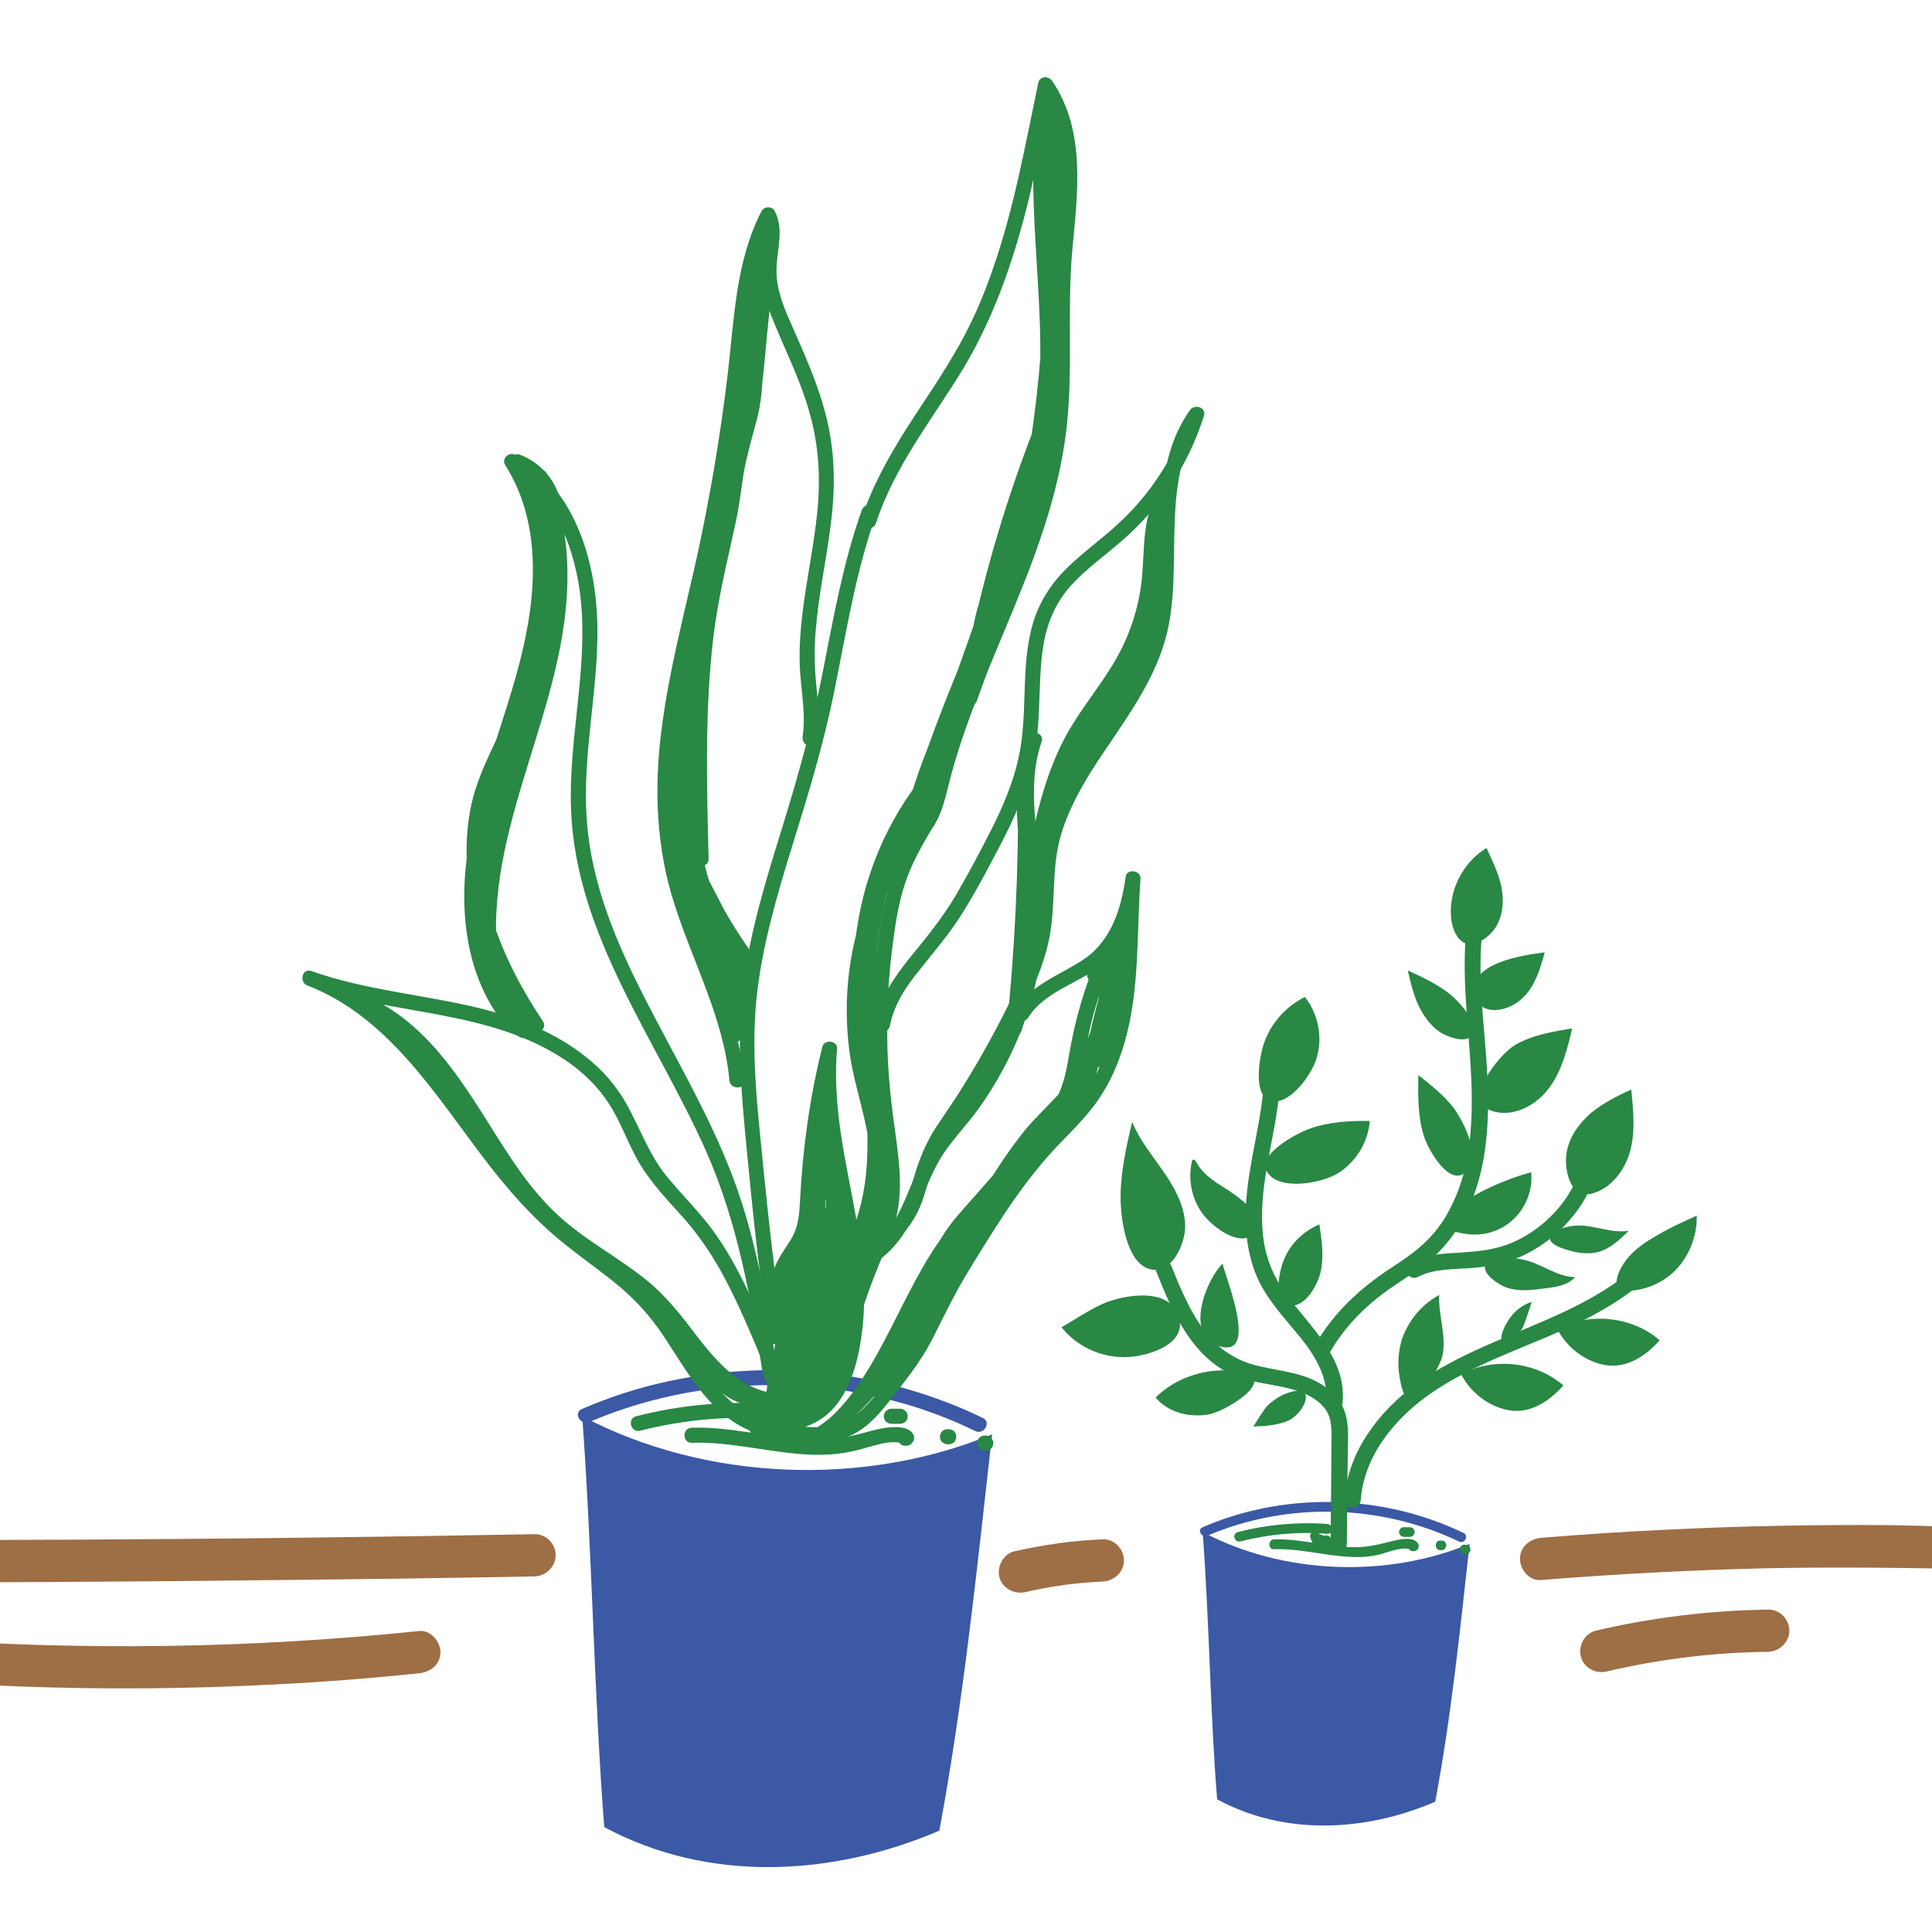 <svg xmlns="http://www.w3.org/2000/svg" width="150" height="150" viewBox="0 0 150 150" fill="none"><g clip-path="url(#clip0_398_2512)"><path d="M72.93 142.134C74.85 131.806 75.857 121.69 77.028 111.362C67.052 115.484 54.733 114.992 45.202 109.957C45.975 120.378 46.115 131.596 46.912 141.853C54.944 146.185 64.546 145.717 72.93 142.134Z" fill="#3B59A5"></path><path d="M45.763 110.402C53.163 107.24 61.617 106.702 69.392 108.762C71.57 109.324 73.701 110.121 75.715 111.104C76.394 111.432 76.98 110.425 76.324 110.097C68.784 106.444 60.072 105.46 51.899 107.24C49.58 107.732 47.355 108.458 45.178 109.395C44.475 109.699 45.084 110.706 45.763 110.402Z" fill="#3B59A5"></path><path d="M49.699 111.081C53.094 110.214 56.584 109.91 60.073 110.168C60.822 110.238 60.799 109.067 60.073 109.02C56.49 108.739 52.86 109.067 49.394 109.957C48.668 110.144 48.972 111.268 49.699 111.081Z" fill="#288844"></path><path d="M76.443 112.626C76.474 112.626 76.505 112.626 76.537 112.626C76.615 112.626 76.693 112.611 76.771 112.58C76.833 112.548 76.896 112.509 76.958 112.463C77.005 112.4 77.044 112.338 77.075 112.275C77.106 112.197 77.122 112.119 77.122 112.041C77.122 111.994 77.114 111.947 77.099 111.901C77.067 111.791 77.02 111.705 76.958 111.643C76.911 111.612 76.872 111.58 76.841 111.549C76.747 111.487 76.646 111.456 76.537 111.456C76.505 111.456 76.474 111.456 76.443 111.456C76.365 111.456 76.287 111.471 76.209 111.502C76.146 111.534 76.084 111.58 76.021 111.643C75.975 111.69 75.936 111.752 75.904 111.83C75.873 111.893 75.857 111.963 75.857 112.041C75.873 112.088 75.881 112.143 75.881 112.205C75.912 112.299 75.959 112.385 76.021 112.463C76.068 112.494 76.107 112.525 76.138 112.556C76.232 112.603 76.334 112.626 76.443 112.626Z" fill="#288844"></path><path d="M59.018 110.144C55.904 109.044 54.311 105.835 52.602 103.259C51.688 101.877 50.658 100.59 49.417 99.489C48.199 98.412 46.888 97.475 45.623 96.515C42.906 94.477 40.635 92.065 38.597 89.372C36.607 86.773 34.78 84.056 32.602 81.621C30.26 78.974 27.497 76.679 24.172 75.391C24.078 75.766 23.976 76.141 23.867 76.515C30.448 78.857 38.035 78.318 43.984 82.37C45.248 83.236 46.372 84.314 47.215 85.602C48.222 87.1 48.761 88.857 49.698 90.402C50.611 91.901 51.829 93.189 53 94.477C54.171 95.812 55.178 97.241 56.021 98.786C57.004 100.566 57.824 102.44 58.62 104.313C59.37 106.046 60.142 108.177 58.948 109.933C58.526 110.542 59.533 111.128 59.955 110.519C60.986 109.02 60.868 107.1 60.306 105.437C59.721 103.681 58.878 101.948 58.082 100.262C57.285 98.576 56.372 96.913 55.248 95.391C54.147 93.939 52.859 92.674 51.712 91.269C50.517 89.77 49.838 88.014 48.972 86.328C48.222 84.829 47.215 83.517 45.951 82.44C43.492 80.309 40.354 79.044 37.216 78.272C32.883 77.218 28.41 76.89 24.172 75.391C23.469 75.133 23.188 76.258 23.867 76.515C30.003 78.88 33.656 84.758 37.426 89.747C39.464 92.44 41.642 94.922 44.312 96.96C45.576 97.967 46.911 98.88 48.152 99.934C49.417 101.011 50.517 102.229 51.454 103.634C53.421 106.561 55.154 110.027 58.714 111.268C59.416 111.526 59.721 110.402 59.018 110.144Z" fill="#288844"></path><path d="M28.108 78.459C33.494 80.894 35.953 86.655 39.161 91.245C40.004 92.44 40.917 93.611 41.971 94.665C43.002 95.695 44.173 96.585 45.367 97.404C46.585 98.248 47.826 99.02 48.997 99.91C50.168 100.824 51.198 101.901 52.112 103.072C54.126 105.578 56.116 108.575 59.489 109.254C59.535 108.864 59.59 108.481 59.652 108.107C56.514 108.271 54.711 105.203 53.4 102.838C53.025 102.182 52.018 102.767 52.393 103.423C53.915 106.186 56.046 109.465 59.652 109.278C60.261 109.231 60.472 108.247 59.793 108.13C56.866 107.545 55.039 104.945 53.329 102.72C52.393 101.526 51.432 100.402 50.262 99.442C49.138 98.529 47.92 97.732 46.702 96.913C45.508 96.117 44.313 95.273 43.259 94.29C42.182 93.283 41.222 92.135 40.355 90.918C38.693 88.576 37.288 86.023 35.602 83.681C33.775 81.129 31.574 78.763 28.693 77.452C28.014 77.124 27.428 78.131 28.108 78.459Z" fill="#288844"></path><path d="M39.488 78.014C36.326 73.213 36.959 67.124 38.387 61.879C39.98 56.094 42.532 50.45 42.532 44.361C42.556 41.27 41.9 38.156 40.237 35.509C39.972 35.775 39.706 36.048 39.441 36.329C43.118 38.39 44.71 42.675 45.108 46.703C45.624 52.09 44.125 57.453 44.336 62.862C44.71 72.675 50.986 80.731 54.827 89.395C57.286 94.946 58.316 100.894 59.253 106.842C59.37 107.568 60.494 107.264 60.377 106.538C59.511 101.058 58.621 95.555 56.513 90.402C54.687 85.906 52.204 81.714 50.003 77.382C47.848 73.166 45.951 68.67 45.577 63.893C45.108 58.342 46.701 52.862 46.326 47.312C45.998 42.699 44.265 37.711 40.027 35.322C39.535 35.041 38.903 35.603 39.23 36.118C42.322 41.013 41.572 47.148 40.073 52.441C38.458 58.202 35.975 63.822 36.045 69.888C36.092 72.956 36.771 76.023 38.481 78.6C38.879 79.208 39.886 78.623 39.488 78.014Z" fill="#288844"></path><path d="M40.12 78.927C39.48 76.367 38.832 73.806 38.176 71.246C38.036 70.614 36.982 70.731 37.029 71.41C37.263 74.688 38.762 77.826 41.244 80.004C41.712 80.403 42.532 79.864 42.157 79.302C38.972 74.525 36.467 68.74 37.708 62.886C38.317 59.982 39.932 57.476 41.01 54.736C42.064 52.113 42.719 49.35 43 46.563C43.352 43.354 43.164 40.099 42.509 36.938C42.165 37.094 41.814 37.242 41.455 37.383C43.445 41.785 43.117 46.844 42.064 51.434C40.94 56.398 38.996 61.153 37.989 66.141C37.427 68.951 37.169 71.831 37.52 74.688C37.591 75.414 38.738 75.461 38.668 74.688C38.2 68.295 38.082 61.457 41.221 55.673C40.861 55.516 40.51 55.36 40.167 55.204C39.167 60.091 38.168 64.978 37.169 69.864C37.029 70.59 38.153 70.918 38.317 70.169C39.3 65.282 40.292 60.403 41.291 55.532C41.408 54.9 40.541 54.455 40.214 55.087C36.958 61.059 37.005 68.084 37.52 74.688C37.911 74.688 38.293 74.688 38.668 74.688C37.403 64.244 44.148 54.9 44.054 44.549C44.054 41.879 43.562 39.233 42.462 36.797C42.181 36.165 41.267 36.633 41.385 37.242C42.555 42.91 42.064 48.881 39.956 54.267C38.902 57.007 37.263 59.513 36.607 62.417C35.975 65.298 36.162 68.319 36.935 71.152C37.801 74.29 39.347 77.194 41.15 79.887C41.447 79.653 41.751 79.411 42.064 79.161C39.815 77.194 38.41 74.384 38.2 71.41C37.825 71.457 37.442 71.504 37.052 71.55C37.708 74.111 38.356 76.671 38.996 79.232C39.183 79.958 40.307 79.653 40.12 78.927Z" fill="#288844"></path><path d="M41.503 53.214C41.316 53.807 41.129 54.4 40.941 54.993C41.316 55.04 41.698 55.087 42.089 55.134C42.089 54.463 42.096 53.791 42.112 53.12C42.112 52.816 41.878 52.581 41.597 52.534C41.339 52.511 40.988 52.675 40.965 52.956C40.793 54.142 40.629 55.329 40.473 56.516C40.426 56.82 40.543 57.148 40.871 57.242C41.152 57.288 41.55 57.148 41.597 56.82C41.753 55.633 41.917 54.447 42.089 53.26C41.698 53.214 41.316 53.167 40.941 53.12C40.926 53.791 40.918 54.463 40.918 55.134C40.918 55.438 41.152 55.672 41.433 55.719C41.714 55.743 41.972 55.579 42.065 55.298C42.253 54.705 42.44 54.111 42.627 53.518C42.721 53.237 42.534 52.862 42.229 52.816C41.901 52.722 41.597 52.909 41.503 53.214Z" fill="#288844"></path><path d="M39.254 78.482C39.184 79.302 39.629 80.075 40.308 80.496C40.636 80.707 41.058 80.496 41.151 80.145C41.292 79.723 41.011 79.255 40.589 79.115C40.285 79.044 39.934 79.232 39.863 79.536C39.793 79.841 39.957 80.168 40.285 80.262C40.285 80.262 40.293 80.262 40.308 80.262C40.261 80.246 40.215 80.231 40.168 80.215C40.183 80.215 40.199 80.223 40.215 80.239C40.183 80.207 40.144 80.176 40.097 80.145C40.113 80.16 40.129 80.176 40.144 80.192C40.113 80.145 40.082 80.106 40.051 80.075C40.066 80.09 40.082 80.106 40.097 80.121C40.066 80.075 40.043 80.028 40.027 79.981C40.027 80.012 40.035 80.036 40.051 80.051C40.035 79.989 40.027 79.934 40.027 79.887C40.027 79.919 40.027 79.942 40.027 79.957C40.027 79.911 40.035 79.864 40.051 79.817C40.051 79.817 40.043 79.825 40.027 79.841C40.324 79.731 40.613 79.614 40.894 79.489C40.847 79.474 40.8 79.45 40.753 79.419C40.8 79.435 40.839 79.458 40.87 79.489C40.777 79.411 40.683 79.317 40.589 79.208C40.62 79.255 40.652 79.294 40.683 79.325C40.589 79.216 40.511 79.091 40.449 78.951C40.48 78.997 40.503 79.044 40.519 79.091C40.456 78.951 40.417 78.802 40.402 78.646C40.402 78.709 40.41 78.763 40.425 78.81C40.41 78.701 40.402 78.591 40.402 78.482C40.425 78.342 40.332 78.178 40.238 78.084C40.144 77.99 39.98 77.897 39.84 77.92C39.489 77.92 39.278 78.178 39.254 78.482Z" fill="#288844"></path><path d="M40.049 36.423C40.096 36.438 40.135 36.454 40.166 36.47C40.049 36.423 40.19 36.47 40.213 36.493C40.291 36.524 40.361 36.563 40.424 36.61C40.58 36.688 40.728 36.774 40.869 36.868C40.9 36.883 40.931 36.907 40.963 36.938C41.056 37.008 40.892 36.868 40.986 36.961C41.048 37.008 41.119 37.063 41.197 37.125C41.322 37.25 41.439 37.375 41.548 37.5C41.564 37.531 41.587 37.555 41.618 37.57C41.618 37.594 41.712 37.711 41.665 37.641C41.618 37.57 41.712 37.687 41.712 37.687C41.743 37.734 41.767 37.773 41.782 37.804C41.876 37.945 41.962 38.093 42.04 38.249C42.087 38.328 42.133 38.406 42.18 38.484C42.227 38.601 42.157 38.437 42.18 38.507C42.196 38.538 42.212 38.569 42.227 38.601C42.29 38.773 42.337 38.952 42.368 39.139C42.438 39.42 42.789 39.631 43.094 39.538C43.398 39.444 43.562 39.139 43.492 38.835C43.117 37.196 41.899 35.884 40.354 35.299C40.073 35.182 39.698 35.416 39.651 35.697C39.557 36.025 39.745 36.306 40.049 36.423Z" fill="#288844"></path><path d="M40.472 37.242C40.566 37.758 40.847 38.226 41.198 38.577C41.362 38.764 41.69 38.811 41.901 38.671C42.111 38.554 42.252 38.273 42.158 38.015C42.111 37.828 42.057 37.64 41.994 37.453C41.901 37.172 41.573 36.961 41.268 37.055C41.128 37.102 40.987 37.196 40.917 37.313C40.847 37.477 40.847 37.617 40.87 37.781C40.987 38.437 41.409 39.022 41.971 39.373C42.229 39.537 42.627 39.42 42.767 39.163C42.908 38.882 42.837 38.53 42.556 38.366C42.51 38.335 42.455 38.296 42.392 38.249C42.439 38.281 42.478 38.312 42.51 38.343C42.4 38.249 42.299 38.14 42.205 38.015C42.236 38.062 42.26 38.101 42.275 38.132C42.197 38.007 42.127 37.875 42.065 37.734C42.08 37.781 42.096 37.828 42.111 37.875C42.049 37.75 42.01 37.609 41.994 37.453C41.62 37.562 41.245 37.672 40.87 37.781C40.933 37.968 40.987 38.156 41.034 38.343C41.362 38.14 41.69 37.945 42.018 37.758C41.955 37.695 41.901 37.633 41.854 37.57C41.885 37.617 41.916 37.656 41.947 37.687C41.823 37.547 41.729 37.391 41.666 37.219C41.682 37.266 41.698 37.313 41.713 37.359C41.666 37.219 41.627 37.078 41.596 36.938C41.573 36.797 41.456 36.657 41.339 36.587C41.198 36.516 41.011 36.493 40.87 36.54C40.566 36.633 40.402 36.938 40.472 37.242Z" fill="#288844"></path><path d="M59.488 110.894C60.237 110.449 60.401 109.606 60.541 108.809C60.729 107.779 60.924 106.741 61.127 105.695C61.314 104.711 61.431 103.751 61.244 102.744C61.057 101.807 60.799 100.917 60.94 99.934C61.08 98.95 61.525 98.154 62.064 97.334C62.602 96.515 63 95.695 63.141 94.735C63.305 93.751 63.305 92.768 63.352 91.784C63.43 90.722 63.531 89.669 63.656 88.623C63.937 86.257 64.382 83.915 64.968 81.597C64.577 81.55 64.195 81.496 63.82 81.433C63.445 85.836 64.523 90.168 65.272 94.477C65.975 98.505 66.49 103.002 64.874 106.866C64.476 107.826 63.89 108.739 63 109.301C62.134 109.84 61.08 110.004 60.073 109.793C60.167 110.105 60.253 110.425 60.331 110.753C61.291 109.559 61.595 108.083 61.548 106.585C61.525 104.805 61.01 103.048 61.174 101.269C61.314 99.629 62.064 98.107 62.626 96.608C63.235 94.946 63.516 93.259 63.679 91.526C63.89 89.395 64.101 87.288 64.312 85.18C63.922 85.18 63.531 85.18 63.141 85.18C63.281 86.866 63.352 88.552 63.234 90.262C63.117 91.948 62.743 93.564 62.181 95.156C61.619 96.772 61.244 98.271 61.361 99.981C61.431 100.847 61.572 101.69 61.619 102.533C61.666 103.423 61.619 104.313 61.525 105.203C61.431 106.233 61.244 107.24 61.033 108.247C60.893 108.997 60.822 109.91 60.237 110.449C60.565 110.636 60.893 110.831 61.221 111.034C61.923 109.161 62.064 107.123 61.97 105.156C61.876 103.212 61.314 101.128 61.923 99.255C61.548 99.255 61.174 99.255 60.799 99.255C61.267 101.151 61.712 103.072 61.759 105.039C61.759 105.976 61.689 106.912 61.455 107.826C61.197 108.762 60.729 109.606 60.565 110.566C60.471 111.104 60.94 111.432 61.408 111.221C62.626 110.706 63.562 109.395 64.218 108.294C64.897 107.147 65.366 105.859 65.67 104.547C66.373 101.339 66.021 98.037 65.764 94.805C65.623 92.869 65.475 90.933 65.319 88.997C65.249 88.248 64.148 88.224 64.148 88.997C64.117 92.588 64.085 96.171 64.054 99.746C64.031 101.479 64.171 103.283 63.797 104.969C63.516 106.304 62.79 107.662 61.455 108.177C61.673 108.458 61.892 108.739 62.11 109.02C63.164 106.842 63.281 104.336 63.562 101.971C63.843 99.372 64.124 96.749 64.218 94.103C63.828 94.103 63.438 94.103 63.047 94.103C63.492 98.458 63.703 102.838 63.492 107.193C63.883 107.193 64.273 107.193 64.663 107.193C64.733 103.493 64.593 99.77 64.218 96.07C64.171 95.742 63.984 95.508 63.633 95.484C62.907 95.461 62.532 96.117 62.415 96.749C62.274 97.686 62.298 98.669 62.298 99.606C62.282 101.62 62.376 103.634 62.579 105.648C62.649 106.374 63.797 106.397 63.75 105.648C63.547 102.603 63.414 99.559 63.352 96.515C62.961 96.561 62.579 96.616 62.204 96.678C63.071 100.519 63.024 104.547 62.064 108.388C61.876 109.114 62.93 109.395 63.188 108.692C65.366 102.65 63.516 96.187 64.265 89.957C63.875 90.02 63.492 90.075 63.117 90.121C63.258 90.98 63.398 91.847 63.539 92.721C63.883 92.565 64.234 92.416 64.593 92.276C64.546 92.182 64.499 92.088 64.452 91.995C64.078 91.339 63.071 91.925 63.445 92.58C63.492 92.674 63.539 92.768 63.586 92.861C63.937 93.47 64.757 93.025 64.663 92.416C64.523 91.542 64.382 90.676 64.242 89.817C64.195 89.513 63.843 89.349 63.586 89.395C63.281 89.442 63.117 89.676 63.094 89.957C62.345 96.07 64.195 102.463 62.064 108.388C62.438 108.481 62.813 108.583 63.188 108.692C64.218 104.664 64.265 100.425 63.328 96.374C63.188 95.718 62.157 95.859 62.181 96.515C62.259 99.559 62.392 102.603 62.579 105.648C62.969 105.648 63.359 105.648 63.75 105.648C63.578 104.024 63.484 102.393 63.469 100.753C63.453 99.957 63.461 99.161 63.492 98.365C63.508 97.974 63.523 97.592 63.539 97.217C63.562 97.077 63.562 96.96 63.586 96.843C63.601 96.78 63.625 96.718 63.656 96.655C63.703 96.593 63.695 96.593 63.633 96.655C63.445 96.452 63.25 96.257 63.047 96.07C63.422 99.77 63.562 103.493 63.492 107.193C63.469 107.966 64.616 107.943 64.663 107.193C64.874 102.838 64.663 98.458 64.218 94.103C64.148 93.376 63.094 93.353 63.047 94.103C62.953 96.608 62.719 99.114 62.438 101.596C62.181 103.868 62.111 106.35 61.103 108.435C60.916 108.856 61.244 109.488 61.759 109.301C65.272 107.99 65.178 103.821 65.202 100.707C65.249 96.803 65.288 92.9 65.319 88.997C64.928 88.997 64.538 88.997 64.148 88.997C64.304 91.058 64.468 93.119 64.64 95.18C64.804 97.194 64.968 99.184 64.897 101.198C64.827 102.978 64.546 104.758 63.867 106.397C63.562 107.147 63.141 107.896 62.649 108.552C62.181 109.207 61.572 109.887 60.822 110.214C61.119 110.433 61.408 110.652 61.689 110.87C61.853 109.887 62.345 108.997 62.602 108.037C62.836 107.076 62.93 106.046 62.907 105.039C62.883 102.978 62.415 100.941 61.923 98.95C61.783 98.365 60.963 98.412 60.799 98.95C60.19 100.847 60.658 102.861 60.776 104.805C60.893 106.795 60.822 108.809 60.096 110.706C59.862 111.292 60.658 111.643 61.057 111.292C61.595 110.8 61.829 110.144 61.993 109.488C62.181 108.622 62.321 107.732 62.462 106.866C62.766 105.016 62.883 103.212 62.672 101.362C62.579 100.472 62.462 99.606 62.509 98.716C62.532 97.85 62.766 97.03 63.047 96.21C63.609 94.547 64.101 92.932 64.312 91.152C64.523 89.161 64.452 87.171 64.312 85.18C64.242 84.407 63.211 84.431 63.141 85.18C62.969 86.944 62.797 88.716 62.626 90.496C62.462 92.206 62.298 93.915 61.759 95.578C61.244 97.053 60.541 98.482 60.19 100.027C59.792 101.76 60.073 103.423 60.284 105.156C60.471 106.749 60.565 108.622 59.511 109.933C59.253 110.261 59.3 110.8 59.769 110.917C61.712 111.339 63.703 110.636 64.944 109.067C66.232 107.404 66.724 105.203 66.958 103.142C67.497 98.575 66.326 94.009 65.53 89.536C65.061 86.866 64.757 84.15 64.991 81.433C65.038 80.777 63.984 80.66 63.843 81.293C62.86 85.204 62.321 89.208 62.11 93.259C62.064 94.22 61.993 95.156 61.525 96.023C61.08 96.796 60.518 97.498 60.167 98.341C59.862 99.161 59.698 100.074 59.745 100.964C59.792 101.901 60.19 102.814 60.19 103.774C60.214 104.875 59.886 105.999 59.675 107.076C59.581 107.654 59.48 108.224 59.37 108.786C59.3 109.161 59.253 109.676 58.879 109.887C58.246 110.261 58.832 111.268 59.488 110.894Z" fill="#288844"></path><path d="M60.846 103.634C60.167 99.278 59.698 94.922 59.253 90.543C58.832 86.21 58.293 81.831 58.738 77.499C59.16 73.447 60.331 69.49 61.525 65.625C62.766 61.644 63.96 57.71 64.78 53.635C65.717 49.022 66.443 44.361 68.035 39.912C68.293 39.209 67.169 38.905 66.911 39.607C65.483 43.612 64.733 47.827 63.914 51.996C63.117 56.094 62.017 60.099 60.776 64.103C59.558 68.038 58.316 72.019 57.755 76.117C57.146 80.449 57.544 84.758 57.965 89.114C58.434 94.079 58.949 99.02 59.722 103.938C59.839 104.688 60.963 104.36 60.846 103.634Z" fill="#288844"></path><path d="M68.013 40.615C69.464 36.142 72.462 32.465 74.851 28.507C77.356 24.292 78.879 19.655 80.003 14.924C80.635 12.208 81.174 9.468 81.736 6.728C81.392 6.775 81.041 6.822 80.682 6.868C82.977 10.241 82.579 14.479 82.204 18.344C81.993 20.475 81.876 22.606 81.876 24.76C81.876 26.891 81.923 29.046 81.806 31.2C81.384 38.999 77.848 46.001 75.015 53.144C74.242 55.134 73.516 57.125 72.907 59.162C72.626 60.146 72.439 61.129 72.134 62.089C71.876 62.909 71.525 63.752 70.752 64.221C70.12 64.595 70.706 65.602 71.361 65.228C72.837 64.338 73.235 62.581 73.633 61.012C74.101 59.092 74.734 57.195 75.413 55.345C76.794 51.668 78.41 48.085 79.839 44.408C81.244 40.732 82.415 36.938 82.836 32.98C83.305 28.554 82.86 24.081 83.234 19.655C83.633 15.182 84.382 10.241 81.689 6.283C81.431 5.885 80.729 5.885 80.612 6.424C79.605 11.248 78.738 16.119 77.122 20.779C76.326 23.121 75.343 25.369 74.078 27.477C72.93 29.467 71.596 31.364 70.354 33.308C68.973 35.509 67.685 37.804 66.888 40.287C66.654 41.013 67.778 41.317 68.013 40.615Z" fill="#288844"></path><path d="M71.571 63.377C70.845 64.595 70.143 65.813 69.581 67.124C69.042 68.412 68.714 69.747 68.457 71.129C67.965 73.963 67.731 76.843 67.731 79.724C67.707 82.674 68.035 85.602 68.433 88.505C68.62 89.934 68.761 91.362 68.667 92.791C68.574 94.219 68.105 95.508 67.567 96.819C66.302 99.77 65.295 102.767 64.616 105.905C64.452 106.655 65.576 106.959 65.74 106.233C66.325 103.47 67.168 100.777 68.246 98.177C68.784 96.866 69.393 95.601 69.651 94.22C69.932 92.838 69.909 91.433 69.768 90.028C69.627 88.599 69.393 87.194 69.229 85.766C69.058 84.329 68.948 82.885 68.901 81.433C68.831 78.529 68.972 75.602 69.393 72.721C69.604 71.152 69.885 69.583 70.447 68.084C70.986 66.632 71.782 65.298 72.578 63.963C72.953 63.307 71.946 62.722 71.571 63.377Z" fill="#288844"></path><path d="M80.4 8.157C81.876 13.707 81.384 19.491 80.892 25.135C81.267 25.088 81.641 25.034 82.016 24.971C81.594 22.442 82.508 19.936 82.929 17.477C83.163 16.189 83.257 14.924 83.163 13.636C83.07 12.302 82.812 10.967 82.555 9.632C82.508 9.374 82.25 9.21 81.993 9.21C81.649 9.179 81.298 9.148 80.939 9.117C80.611 9.093 80.4 9.421 80.377 9.702C79.768 16.587 81.126 23.472 80.681 30.357C80.541 32.301 80.26 34.245 79.721 36.142C80.111 36.235 80.494 36.337 80.868 36.446C81.665 31.692 82.133 26.868 82.25 22.067C81.86 22.067 81.469 22.067 81.079 22.067C81.267 25.791 81.079 29.561 80.47 33.261C79.908 36.821 79.018 40.334 77.426 43.589C76.606 45.298 75.787 46.961 75.552 48.858C75.482 49.514 76.559 49.654 76.7 49.022C77.965 43.331 79.698 37.781 81.876 32.395C81.501 32.285 81.126 32.176 80.751 32.067C80.096 36.376 79.44 40.732 77.707 44.76C78.066 44.9 78.425 45.048 78.784 45.205C79.268 43.222 79.76 41.247 80.26 39.28C79.885 39.17 79.51 39.069 79.135 38.975C78.011 44.127 76.536 49.186 74.709 54.127C75.084 54.127 75.459 54.127 75.834 54.127C75.74 53.659 75.81 53.214 75.974 52.769C76.208 52.043 75.084 51.738 74.85 52.441C74.616 53.097 74.592 53.752 74.709 54.432C74.826 55.04 75.67 54.923 75.834 54.432C77.66 49.49 79.135 44.432 80.26 39.28C80.424 38.554 79.323 38.226 79.135 38.975C78.636 40.943 78.144 42.917 77.66 44.9C77.496 45.509 78.456 45.977 78.714 45.345C80.494 41.224 81.196 36.797 81.876 32.395C81.993 31.645 81.032 31.364 80.751 32.067C78.573 37.477 76.841 43.027 75.576 48.694C75.966 48.757 76.349 48.811 76.723 48.858C76.934 47.195 77.707 45.673 78.433 44.198C79.206 42.629 79.862 41.013 80.33 39.35C81.36 35.79 81.946 32.09 82.203 28.414C82.344 26.29 82.359 24.175 82.25 22.067C82.203 21.318 81.103 21.294 81.079 22.067C80.962 26.774 80.517 31.481 79.721 36.142C79.604 36.868 80.658 37.172 80.868 36.446C82.719 29.655 81.618 22.606 81.407 15.721C81.337 13.707 81.36 11.716 81.524 9.702C81.337 9.905 81.142 10.1 80.939 10.288C81.298 10.319 81.649 10.342 81.993 10.358C81.805 10.217 81.618 10.077 81.43 9.936C81.688 11.295 81.946 12.63 82.016 14.011C82.086 15.299 81.946 16.587 81.688 17.852C81.196 20.311 80.47 22.77 80.892 25.299C81.009 25.978 81.993 25.744 82.039 25.135C82.555 19.374 83.023 13.496 81.524 7.852C81.337 7.126 80.213 7.431 80.4 8.157Z" fill="#288844"></path><path d="M76.584 46.961C74.289 51.949 72.275 57.054 70.589 62.277C70.964 62.37 71.338 62.472 71.713 62.581C73.305 56.82 76.49 51.691 78.223 46.001C78.411 45.392 77.451 44.947 77.169 45.556C75.358 49.459 73.727 53.44 72.275 57.499C72.017 58.202 73.118 58.483 73.399 57.804C75.202 53.237 77.029 48.67 78.481 43.963C78.692 43.237 77.614 42.956 77.357 43.659C74.937 50.357 72.564 57.078 70.238 63.822C70.027 64.431 71.01 64.853 71.315 64.267C72.415 62.066 73.376 59.794 74.195 57.453C73.821 57.359 73.446 57.257 73.071 57.148C72.228 63.05 66.795 67.171 66.397 73.213C66.35 73.986 67.474 73.963 67.544 73.213C68.013 68.623 69.886 64.197 72.837 60.637C72.525 60.403 72.22 60.169 71.924 59.935C69.09 65.087 66.467 70.59 66.374 76.585C66.374 77.335 67.521 77.335 67.544 76.585C67.638 73.892 67.732 71.082 68.996 68.623C68.637 68.483 68.278 68.334 67.919 68.178C66.889 72.3 66.467 76.585 66.678 80.824C67.068 80.824 67.459 80.824 67.849 80.824C67.685 77.897 67.498 74.923 68.106 72.042C67.716 71.98 67.334 71.925 66.959 71.878C66.772 76.492 66.889 81.105 67.31 85.719C67.38 86.445 68.528 86.468 68.481 85.719C68.325 83.502 68.177 81.285 68.036 79.068C67.896 76.937 67.662 74.735 68.177 72.628C67.802 72.518 67.427 72.417 67.053 72.323C66.139 76.07 66.069 80.005 66.865 83.798C66.982 84.431 68.06 84.314 68.013 83.634C67.615 79.63 67.24 75.555 67.966 71.55C68.106 70.825 67.076 70.52 66.842 71.246C65.765 74.665 65.484 78.272 65.975 81.831C66.491 85.367 68.13 88.787 67.474 92.44C67.123 94.43 66.303 96.281 65.413 98.084C65.085 98.763 65.999 99.301 66.42 98.669C67.451 97.217 68.013 95.461 68.013 93.657C67.638 93.72 67.263 93.775 66.889 93.822C67.146 95.016 67.006 96.281 66.444 97.381C66.803 97.537 67.162 97.686 67.521 97.826C68.224 95.789 68.903 93.681 68.903 91.48C68.512 91.48 68.122 91.48 67.732 91.48C67.779 93.072 67.802 95.156 66.116 95.953C66.381 96.218 66.647 96.483 66.912 96.749C70.05 90.121 67.591 82.815 67.521 75.883C67.521 73.799 67.732 71.714 68.388 69.724C68.622 68.998 67.498 68.693 67.263 69.419C64.992 76.351 67.802 83.541 67.287 90.59C67.146 92.51 66.725 94.407 65.905 96.163C65.648 96.702 66.163 97.194 66.701 96.96C68.786 95.976 68.95 93.47 68.903 91.48C68.879 90.73 67.732 90.73 67.732 91.48C67.755 93.587 67.076 95.578 66.397 97.522C66.186 98.154 67.17 98.576 67.451 97.967C68.153 96.585 68.341 95.039 68.013 93.517C67.849 92.861 66.865 93.025 66.865 93.657C66.842 95.273 66.35 96.772 65.413 98.084C65.757 98.287 66.093 98.482 66.42 98.669C67.217 97.077 67.943 95.414 68.388 93.681C68.832 91.925 68.903 90.168 68.598 88.365C68.317 86.585 67.755 84.876 67.38 83.096C67.006 81.316 66.842 79.466 66.912 77.639C66.982 75.578 67.357 73.541 67.966 71.55C67.591 71.457 67.217 71.355 66.842 71.246C66.093 75.368 66.444 79.513 66.842 83.634C67.217 83.588 67.599 83.541 67.989 83.494C67.24 79.911 67.31 76.187 68.177 72.628C68.364 71.902 67.24 71.597 67.053 72.323C66.514 74.478 66.701 76.679 66.865 78.88C67.006 81.16 67.154 83.439 67.31 85.719C67.701 85.719 68.091 85.719 68.481 85.719C68.06 81.105 67.943 76.492 68.13 71.878C68.153 71.223 67.1 71.082 66.982 71.714C66.35 74.735 66.491 77.78 66.678 80.824C66.725 81.574 67.896 81.574 67.849 80.824C67.638 76.679 68.036 72.534 69.043 68.483C69.207 67.874 68.294 67.429 67.989 68.038C66.631 70.684 66.467 73.658 66.374 76.585C66.764 76.585 67.154 76.585 67.544 76.585C67.638 70.801 70.191 65.485 72.931 60.52C73.235 59.982 72.439 59.303 72.017 59.818C68.832 63.635 66.889 68.295 66.397 73.213C66.787 73.213 67.17 73.213 67.544 73.213C67.755 70.333 69.301 67.78 70.753 65.368C72.228 62.886 73.774 60.356 74.195 57.453C74.289 56.727 73.329 56.422 73.071 57.148C72.291 59.381 71.37 61.559 70.308 63.682C70.667 63.822 71.018 63.971 71.362 64.127C73.688 57.398 76.061 50.677 78.481 43.963C78.106 43.87 77.731 43.768 77.357 43.659C75.905 48.366 74.078 52.933 72.275 57.499C72.65 57.593 73.024 57.694 73.399 57.804C74.82 53.838 76.412 49.951 78.177 46.141C77.817 45.985 77.458 45.837 77.099 45.696C75.366 51.387 72.181 56.516 70.589 62.277C70.378 63.003 71.479 63.284 71.713 62.581C73.376 57.453 75.343 52.441 77.591 47.546C77.919 46.867 76.912 46.282 76.584 46.961Z" fill="#288844"></path><path d="M57.8 83.869C57.402 79.63 55.599 75.766 54.147 71.832C53.421 69.841 52.789 67.803 52.461 65.696C52.133 63.424 52.11 61.129 52.297 58.858C52.648 54.244 53.796 49.748 54.826 45.275C55.88 40.685 56.747 36.071 57.379 31.388C57.707 28.882 57.918 26.353 58.245 23.847C58.55 21.482 59.042 19.093 60.142 16.962C59.815 16.962 59.479 16.962 59.135 16.962C59.721 18.086 59.182 19.491 59.112 20.662C59.042 21.95 59.393 23.215 59.838 24.409C60.822 26.915 62.063 29.28 62.812 31.903C63.585 34.526 63.725 37.172 63.444 39.865C63.163 42.558 62.578 45.181 62.273 47.874C62.109 49.35 62.016 50.849 62.133 52.347C62.25 53.94 62.554 55.556 62.32 57.148C62.273 57.453 62.391 57.78 62.718 57.874C62.999 57.944 63.398 57.78 63.444 57.453C63.655 56.024 63.515 54.595 63.374 53.167C63.234 51.785 63.21 50.404 63.327 49.022C63.538 46.258 64.147 43.519 64.498 40.755C64.85 38.038 64.85 35.322 64.217 32.629C63.585 29.936 62.437 27.453 61.337 24.948C60.704 23.542 60.166 22.044 60.306 20.498C60.4 19.093 60.845 17.711 60.142 16.376C59.955 16.002 59.346 16.002 59.135 16.376C57.098 20.311 57.004 24.831 56.489 29.14C55.927 33.847 55.131 38.53 54.124 43.167C53.117 47.71 51.899 52.23 51.337 56.844C50.775 61.363 50.962 65.86 52.367 70.216C53.819 74.759 56.185 79.068 56.63 83.869C56.7 84.618 57.847 84.618 57.8 83.869Z" fill="#288844"></path><path d="M52.087 61.316C51.829 65.391 52.415 69.513 53.796 73.354C54.054 74.056 55.061 73.775 54.92 73.026C54.077 68.717 53.445 64.369 53.023 59.982C52.93 59.256 51.852 59.209 51.852 59.982C51.782 66.024 53.609 71.855 55.951 77.382C56.208 77.99 57.215 77.546 57.005 76.937C55.896 73.439 54.788 69.942 53.679 66.445C53.492 65.86 52.508 65.93 52.555 66.609C52.696 69.138 53.562 71.386 54.897 73.518C56.044 75.391 57.637 77.803 56.536 80.051C56.895 80.145 57.254 80.239 57.614 80.332C57.637 79.021 57.496 77.733 57.192 76.445C57.028 75.813 56.044 75.953 56.044 76.609C56.044 77.358 56.037 78.108 56.021 78.857C56.411 78.857 56.802 78.857 57.192 78.857C56.63 74.501 55.061 70.403 54.124 66.117C53.656 63.963 53.375 61.761 53.304 59.537C53.211 57.382 53.187 55.017 53.796 52.933C54.148 51.785 54.663 50.708 54.897 49.537C55.155 48.319 55.248 47.078 55.342 45.837C55.389 45.087 54.218 45.087 54.171 45.837C54.101 46.938 54.031 48.038 53.796 49.139C53.586 50.193 53.164 51.176 52.813 52.207C52.11 54.267 52.087 56.539 52.11 58.694C52.134 60.895 52.368 63.096 52.766 65.251C53.164 67.405 53.773 69.536 54.358 71.644C55.038 74.009 55.717 76.421 56.021 78.857C56.115 79.583 57.192 79.63 57.192 78.857C57.192 78.108 57.2 77.358 57.215 76.609C56.825 76.656 56.443 76.71 56.068 76.773C56.349 77.944 56.474 79.13 56.443 80.332C56.443 80.894 57.286 81.152 57.543 80.637C58.667 78.318 57.684 75.836 56.443 73.799C55.787 72.721 55.061 71.668 54.593 70.497C54.077 69.255 53.796 67.944 53.703 66.609C53.328 66.656 52.945 66.703 52.555 66.75C53.664 70.247 54.772 73.744 55.88 77.241C56.24 77.085 56.599 76.937 56.958 76.796C54.71 71.457 52.953 65.813 53.023 59.982C52.633 59.982 52.243 59.982 51.852 59.982C52.297 64.455 52.93 68.927 53.796 73.354C54.171 73.244 54.546 73.135 54.92 73.026C53.562 69.279 53 65.298 53.234 61.316C53.281 60.567 52.134 60.567 52.087 61.316Z" fill="#288844"></path><path d="M54.593 50.661C54.406 48.577 55.085 46.586 55.647 44.596C56.233 42.535 56.467 40.427 56.912 38.319C57.357 36.258 58.247 34.338 58.738 32.277C59.23 30.216 59.347 28.062 59.558 25.954C59.808 23.488 60.058 21.021 60.307 18.554C60.354 17.969 59.464 17.758 59.207 18.25C57.919 20.709 57.731 23.495 57.661 26.235C57.591 28.952 57.614 31.809 56.42 34.338C56.764 34.479 57.115 34.627 57.474 34.783C58.067 30.974 58.653 27.164 59.23 23.355C59.347 22.629 58.247 22.301 58.106 23.05C57.568 25.884 58.411 28.765 57.802 31.575C57.521 32.91 57.052 34.221 56.771 35.556C56.514 36.961 56.373 38.366 56.115 39.748C55.553 42.558 54.781 45.298 54.383 48.132C53.984 51.036 53.797 53.963 53.75 56.89C53.68 60.145 53.774 63.401 53.844 66.656C54.234 66.656 54.625 66.656 55.015 66.656C54.383 61.246 54.383 55.766 55.015 50.356C55.085 49.701 53.984 49.537 53.867 50.193C52.72 56.937 51.924 64.103 54.617 70.59C55.296 72.253 56.186 73.775 57.31 75.18C57.731 75.719 58.504 75.04 58.223 74.478C57.115 72.354 56.006 70.223 54.898 68.084C54.547 67.429 53.563 68.014 53.891 68.67C54.921 70.871 56.162 72.955 57.591 74.899C57.653 74.634 57.716 74.368 57.778 74.103C57.263 74.407 56.842 74.805 56.49 75.321C56.849 75.461 57.208 75.609 57.568 75.766C57.692 75.406 57.825 75.055 57.966 74.712C57.575 74.649 57.193 74.595 56.818 74.548C56.818 75.11 56.818 75.672 56.818 76.234C57.193 76.171 57.575 76.117 57.966 76.07C57.872 75.539 57.77 75.001 57.661 74.454C57.544 73.728 56.42 74.033 56.537 74.782C56.646 75.313 56.748 75.844 56.842 76.374C56.959 77.03 57.989 76.866 57.989 76.234C57.989 75.672 57.981 75.11 57.966 74.548C57.966 73.869 57.052 73.798 56.842 74.384C56.701 74.743 56.568 75.102 56.443 75.461C56.186 76.117 57.146 76.421 57.497 75.906C57.731 75.555 58.013 75.321 58.387 75.11C58.621 74.969 58.762 74.571 58.598 74.314C57.169 72.347 55.928 70.286 54.898 68.084C54.554 68.287 54.219 68.482 53.891 68.67C54.999 70.809 56.108 72.94 57.216 75.063C57.513 74.829 57.817 74.595 58.13 74.361C54.125 69.326 53.586 62.557 54.172 56.375C54.359 54.408 54.664 52.441 54.992 50.497C54.601 50.45 54.219 50.403 53.844 50.356C53.235 55.766 53.235 61.246 53.844 66.656C53.938 67.382 55.038 67.429 55.015 66.656C54.874 60.918 54.71 55.134 55.39 49.42C55.741 46.539 56.42 43.776 57.029 40.966C57.357 39.584 57.521 38.179 57.731 36.774C57.966 35.416 58.364 34.081 58.715 32.746C59.136 31.224 59.254 29.701 59.183 28.109C59.113 26.54 58.926 24.924 59.23 23.355C58.855 23.261 58.481 23.16 58.106 23.05C57.529 26.86 56.943 30.669 56.35 34.479C56.256 35.064 57.099 35.579 57.427 34.924C58.621 32.395 58.738 29.608 58.809 26.868C58.879 24.151 58.926 21.294 60.214 18.835C59.855 18.741 59.496 18.648 59.136 18.554C58.918 20.74 58.699 22.918 58.481 25.088C58.27 27.242 58.153 29.42 57.708 31.528C57.286 33.589 56.373 35.509 55.905 37.57C55.413 39.654 55.202 41.785 54.64 43.846C54.031 46.071 53.212 48.319 53.446 50.661C53.516 51.41 54.664 51.41 54.593 50.661Z" fill="#288844"></path><path d="M69.089 79.653C69.417 77.99 70.33 76.609 71.384 75.321C72.485 73.916 73.656 72.581 74.616 71.058C75.693 69.372 76.606 67.616 77.52 65.883C78.41 64.197 79.229 62.464 79.791 60.661C80.377 58.881 80.588 57.078 80.658 55.228C80.751 53.471 80.728 51.691 81.032 49.958C81.337 48.225 82.04 46.656 83.234 45.368C84.405 44.104 85.833 43.097 87.145 41.949C90.095 39.397 92.297 36.024 93.468 32.301C93.678 31.622 92.765 31.341 92.391 31.832C89.533 35.884 90.236 41.036 89.931 45.696C89.768 48.085 89.206 50.31 88.105 52.441C87.168 54.267 85.974 55.93 84.826 57.64C83.655 59.349 82.531 61.106 81.758 63.049C80.868 65.251 80.751 67.522 80.634 69.864C80.564 71.176 80.424 72.44 80.049 73.705C79.698 74.922 79.206 76.094 78.667 77.241C77.567 79.559 76.325 81.808 74.99 83.986C74.241 85.227 73.421 86.398 72.625 87.592C71.876 88.763 71.384 89.981 70.986 91.316C70.611 92.603 70.237 93.868 69.347 94.922C68.527 95.929 67.497 96.702 66.466 97.451C65.881 97.896 66.466 98.903 67.052 98.458C68.925 97.076 70.705 95.648 71.548 93.4C71.993 92.229 72.204 90.964 72.719 89.817C73.211 88.716 73.937 87.756 74.616 86.749C76.068 84.548 77.403 82.299 78.62 79.957C79.768 77.709 80.939 75.391 81.454 72.909C81.969 70.379 81.641 67.757 82.25 65.274C82.765 63.26 83.749 61.434 84.85 59.677C87.145 56.117 89.931 52.745 90.751 48.483C91.758 43.214 90.096 37.078 93.397 32.441C93.054 32.285 92.703 32.129 92.344 31.973C91.29 35.322 89.37 38.343 86.77 40.708C85.505 41.879 84.077 42.886 82.836 44.104C81.618 45.298 80.705 46.703 80.213 48.343C79.182 51.785 79.862 55.438 79.065 58.904C78.644 60.801 77.871 62.604 77.004 64.337C76.115 66.094 75.178 67.85 74.194 69.536C73.14 71.316 71.852 72.885 70.541 74.478C69.393 75.93 68.316 77.499 67.965 79.349C67.848 80.075 68.948 80.379 69.089 79.653Z" fill="#288844"></path><path d="M79.745 57.289C78.503 60.895 79.464 64.689 79.698 68.366C79.932 72.206 79.417 76.07 78.176 79.724C78.566 79.786 78.948 79.841 79.323 79.888C79.979 73.635 80.26 67.359 80.213 61.082C80.213 60.31 79.136 60.356 79.042 61.082C78.714 63.893 79.37 66.679 79.651 69.443C79.932 72.253 79.627 74.97 78.808 77.663C78.105 80.075 77.005 82.393 75.623 84.524C74.92 85.625 74.101 86.632 73.258 87.639C72.415 88.646 71.735 89.747 71.197 90.941C70.166 93.26 69.276 96.374 66.677 97.381C65.975 97.639 66.279 98.786 66.981 98.505C69.37 97.569 70.611 95.32 71.548 93.072C72.063 91.854 72.555 90.59 73.305 89.489C74.077 88.342 75.061 87.335 75.88 86.21C79.019 81.878 81.15 76.305 80.915 70.918C80.775 67.616 79.838 64.384 80.213 61.082C79.823 61.082 79.432 61.082 79.042 61.082C79.089 67.359 78.808 73.635 78.152 79.888C78.082 80.567 79.112 80.637 79.3 80.051C80.517 76.422 81.079 72.558 80.869 68.717C80.681 65.04 79.627 61.2 80.869 57.593C81.126 56.891 80.002 56.586 79.745 57.289Z" fill="#288844"></path><path d="M89.861 38.249C88.737 40.17 88.855 42.371 88.691 44.502C88.527 46.774 87.847 49.022 86.723 51.036C85.623 53.003 84.147 54.736 83.023 56.656C81.852 58.67 81.103 60.872 80.541 63.12C79.909 65.719 79.3 68.506 79.393 71.199C79.417 71.808 80.424 72.042 80.541 71.363C81.361 65.719 83.257 60.263 86.115 55.321C86.942 53.932 87.832 52.581 88.784 51.27C88.425 51.114 88.066 50.966 87.707 50.825C86.419 53.94 84.803 56.914 82.906 59.724C82.508 60.286 83.351 60.872 83.82 60.427C85.716 58.623 86.653 56.141 87.566 53.752C88.035 52.488 88.573 51.27 89.206 50.052C89.862 48.764 90.541 47.453 90.845 46.048C91.22 44.268 91.032 42.488 90.845 40.708C90.775 40.123 89.838 39.865 89.698 40.568C89.112 43.097 88.901 45.696 89.065 48.296C89.112 49.045 90.283 49.045 90.236 48.296C90.072 45.813 90.26 43.308 90.822 40.872C90.431 40.825 90.049 40.771 89.674 40.708C89.885 42.629 90.119 44.596 89.534 46.469C89.018 48.155 88.011 49.654 87.309 51.27C86.068 54.104 85.342 57.406 83 59.607C83.296 59.841 83.601 60.075 83.913 60.31C85.857 57.429 87.496 54.338 88.831 51.13C89.112 50.474 88.129 50.193 87.777 50.684C84.358 55.321 81.852 60.637 80.4 66.211C79.979 67.803 79.651 69.412 79.417 71.035C79.791 71.098 80.174 71.152 80.564 71.199C80.471 68.811 80.986 66.422 81.525 64.103C82.016 61.902 82.672 59.701 83.773 57.71C84.85 55.743 86.302 54.01 87.473 52.066C88.597 50.169 89.393 48.038 89.721 45.813C90.049 43.519 89.651 40.919 90.868 38.858C91.243 38.203 90.236 37.617 89.861 38.249Z" fill="#288844"></path><path d="M79.838 78.998C81.032 77.054 83.538 76.421 85.294 75.087C87.355 73.471 88.175 70.895 88.526 68.365C88.136 68.319 87.753 68.272 87.379 68.225C87.121 71.878 87.308 75.602 86.535 79.208C86.208 80.801 85.692 82.37 84.896 83.775C84.053 85.274 82.859 86.491 81.688 87.733C79.229 90.262 77.262 93.142 75.412 96.14C74.451 97.662 73.468 99.184 72.648 100.777C71.805 102.393 71.103 104.032 70.049 105.554C69.042 106.983 67.965 108.575 66.606 109.723C65.061 111.034 63.14 110.893 61.243 110.636C60.939 110.589 60.635 110.73 60.541 111.057C60.447 111.315 60.635 111.713 60.939 111.76C62.648 111.994 64.428 112.205 66.044 111.456C67.52 110.776 68.527 109.465 69.487 108.224C70.634 106.772 71.758 105.296 72.555 103.634C73.421 101.901 74.241 100.215 75.271 98.552C77.191 95.414 79.135 92.229 81.618 89.489C82.835 88.154 84.17 86.96 85.201 85.484C86.184 84.103 86.863 82.51 87.332 80.871C88.503 76.773 88.245 72.44 88.549 68.225C88.596 67.569 87.496 67.405 87.402 68.061C87.051 70.52 86.301 73.026 84.147 74.478C82.297 75.719 80.049 76.421 78.831 78.412C78.433 79.044 79.44 79.63 79.838 78.998Z" fill="#288844"></path><path d="M86.091 74.735C86.153 74.673 86.216 74.611 86.278 74.548C86.341 74.486 86.38 74.423 86.395 74.361C86.442 74.283 86.458 74.204 86.442 74.126C86.458 74.048 86.442 73.97 86.395 73.892C86.38 73.83 86.341 73.767 86.278 73.705C86.247 73.674 86.208 73.642 86.161 73.611C86.068 73.564 85.966 73.541 85.857 73.541C85.81 73.557 85.763 73.564 85.716 73.564C85.623 73.596 85.537 73.642 85.459 73.705C85.396 73.783 85.326 73.853 85.248 73.916C85.201 73.963 85.162 74.025 85.131 74.103C85.1 74.165 85.084 74.236 85.084 74.314C85.084 74.407 85.1 74.486 85.131 74.548C85.162 74.626 85.201 74.689 85.248 74.735C85.295 74.767 85.334 74.798 85.365 74.829C85.459 74.876 85.56 74.899 85.669 74.899C85.716 74.899 85.771 74.891 85.833 74.876C85.927 74.86 86.013 74.813 86.091 74.735Z" fill="#B93838"></path><path d="M86.021 72.511C84.663 75.274 83.679 78.225 83.117 81.269C82.836 82.791 82.672 84.267 81.829 85.602C81.01 86.913 79.932 88.014 78.925 89.161C77.817 90.426 76.716 91.683 75.623 92.932C74.616 94.079 73.516 95.203 72.836 96.585C72.228 97.85 71.947 99.231 71.595 100.566C71.221 101.971 70.705 103.236 69.792 104.383C67.801 106.913 65.577 109.535 62.813 111.245C62.157 111.643 62.743 112.603 63.399 112.252C66.045 110.823 67.778 108.154 69.183 105.578C70.588 103.048 71.736 100.402 73.258 97.943C74.148 96.561 75.131 95.273 76.349 94.173C76.052 93.939 75.748 93.704 75.436 93.47C73.679 96.327 71.9 99.231 70.869 102.44C70.682 103.048 71.665 103.493 71.947 102.885C73.82 98.81 76.349 95.086 79.44 91.808C79.175 91.542 78.902 91.269 78.621 90.988C74.312 95.648 70.705 100.917 67.942 106.632C67.614 107.287 68.621 107.896 68.949 107.217C71.478 102.135 74.616 97.311 77.661 92.534C78.363 91.409 79.089 90.285 79.909 89.231C80.705 88.154 81.642 87.171 82.579 86.234C83.445 85.344 84.194 84.431 84.733 83.33C85.225 82.3 85.576 81.222 85.857 80.145C86.489 77.639 86.794 74.993 87.988 72.675C87.629 72.519 87.27 72.362 86.911 72.206C85.904 75.297 84.967 78.365 84.358 81.527C84.054 83.026 83.609 84.384 82.742 85.625C81.923 86.796 80.892 87.803 79.885 88.787C79.417 89.231 80.026 90.075 80.588 89.7C82.555 88.365 83.515 86.164 84.382 84.033C85.459 81.347 86.474 78.639 87.426 75.906C87.052 75.86 86.669 75.813 86.279 75.766C86.466 77.944 86.115 80.122 85.201 82.112C85.561 82.222 85.92 82.323 86.279 82.417C86.435 79.591 86.521 76.757 86.536 73.916C86.536 73.471 86.044 73.19 85.646 73.401C84.85 73.892 84.358 74.759 84.405 75.719C84.429 76.468 85.6 76.468 85.553 75.719C85.529 75.157 85.763 74.712 86.255 74.408C85.959 74.251 85.662 74.088 85.365 73.916C85.35 76.757 85.264 79.591 85.108 82.417C85.084 82.979 85.951 83.236 86.208 82.698C87.192 80.52 87.66 78.154 87.45 75.766C87.403 75.11 86.536 74.97 86.302 75.602C85.412 78.147 84.468 80.676 83.468 83.189C82.672 85.18 81.853 87.452 80.002 88.693C80.237 89.005 80.471 89.31 80.705 89.606C81.759 88.576 82.789 87.545 83.656 86.351C84.569 85.086 85.084 83.705 85.412 82.206C85.74 80.567 86.091 78.951 86.536 77.335C87.005 75.719 87.52 74.126 88.035 72.534C88.246 71.902 87.286 71.48 86.981 72.089C84.897 76.141 85.482 81.41 82.251 84.899C81.337 85.883 80.354 86.796 79.511 87.826C78.691 88.857 77.918 89.957 77.216 91.058C75.67 93.424 74.195 95.836 72.719 98.248C71.033 100.964 69.37 103.751 67.942 106.632C68.285 106.819 68.621 107.014 68.949 107.217C71.665 101.597 75.202 96.398 79.44 91.808C79.956 91.269 79.136 90.449 78.621 90.988C75.459 94.313 72.86 98.131 70.939 102.299C71.283 102.455 71.634 102.603 71.993 102.744C73 99.629 74.733 96.819 76.443 94.056C76.817 93.47 75.998 92.908 75.529 93.353C71.244 97.241 69.769 103.048 66.513 107.685C65.53 109.114 64.335 110.402 62.813 111.245C63.001 111.573 63.196 111.908 63.399 112.252C65.904 110.706 67.872 108.482 69.745 106.257C70.705 105.133 71.619 104.009 72.157 102.627C72.696 101.339 72.93 99.957 73.328 98.622C73.773 97.124 74.546 95.929 75.576 94.758C76.685 93.494 77.801 92.221 78.925 90.941C79.979 89.723 81.08 88.552 82.063 87.264C83.023 86.047 83.656 84.759 83.96 83.26C84.288 81.527 84.569 79.794 85.084 78.108C85.6 76.39 86.247 74.72 87.028 73.096C87.356 72.417 86.349 71.832 86.021 72.511Z" fill="#288844"></path><path d="M53.704 112.018C56.514 111.924 59.254 112.65 62.041 112.884C63.399 113.001 64.781 112.978 66.092 112.697C66.795 112.556 67.474 112.322 68.153 112.158C68.785 111.994 69.558 111.854 70.167 112.111C70.058 112.018 69.948 111.924 69.839 111.83C69.855 111.862 69.87 111.893 69.886 111.924C69.917 111.69 69.948 111.456 69.98 111.221C69.964 111.237 69.948 111.253 69.933 111.268C70.12 111.222 70.307 111.175 70.495 111.128C70.479 111.112 70.456 111.104 70.424 111.104C70.565 111.292 70.713 111.479 70.869 111.666C70.869 111.651 70.862 111.635 70.846 111.62C70.776 110.894 69.605 110.87 69.698 111.62C69.698 111.635 69.698 111.651 69.698 111.666C69.722 111.901 69.862 112.182 70.12 112.228C70.401 112.275 70.612 112.252 70.799 112.041C70.987 111.854 71.033 111.573 70.893 111.339C70.542 110.753 69.628 110.777 69.019 110.823C68.34 110.894 67.661 111.081 66.982 111.268C65.53 111.666 64.102 111.854 62.579 111.76C59.605 111.596 56.701 110.753 53.704 110.847C52.954 110.87 52.954 112.041 53.704 112.018Z" fill="#288844"></path><path d="M58.036 110.613C58.364 111.76 59.465 112.603 60.659 112.65C60.916 112.674 61.151 112.463 61.221 112.229C61.385 111.667 60.987 111.104 60.495 110.847C60.284 110.753 60.073 110.706 59.863 110.613C59.847 110.613 59.831 110.613 59.816 110.613C59.699 110.566 59.863 110.613 59.863 110.613L59.745 110.566C59.73 110.55 59.714 110.535 59.699 110.519C59.605 110.472 59.722 110.542 59.722 110.566L59.675 110.519C59.652 110.496 59.605 110.402 59.699 110.542C59.433 110.808 59.168 111.073 58.902 111.339C59.371 111.667 59.886 111.924 60.425 112.088C60.659 112.158 60.963 112.041 61.08 111.807C61.197 111.596 61.174 111.292 60.987 111.104C60.768 110.902 60.55 110.706 60.331 110.519C60.12 110.308 59.816 110.285 59.582 110.472C59.465 110.542 59.394 110.66 59.371 110.777C59.324 110.941 59.347 111.081 59.418 111.222C59.558 111.503 59.816 111.713 60.12 111.807C60.401 111.901 60.776 111.69 60.823 111.386C60.916 111.081 60.729 110.777 60.425 110.683C60.331 110.636 60.542 110.753 60.448 110.683C60.432 110.683 60.417 110.675 60.401 110.66C60.479 110.722 60.503 110.738 60.471 110.706C60.378 110.613 60.518 110.777 60.471 110.73C60.456 110.699 60.44 110.667 60.425 110.636C60.128 110.87 59.824 111.104 59.511 111.339C59.73 111.542 59.949 111.737 60.167 111.924C60.354 111.612 60.542 111.292 60.729 110.964C60.604 110.917 60.487 110.878 60.378 110.847C60.354 110.823 60.237 110.777 60.378 110.847C60.362 110.831 60.339 110.816 60.307 110.8C60.261 110.784 60.206 110.761 60.144 110.73C59.909 110.621 59.691 110.488 59.488 110.332C59.277 110.191 58.949 110.261 58.785 110.425C58.723 110.503 58.676 110.589 58.645 110.683C58.598 110.823 58.621 111.034 58.692 111.128C58.832 111.339 58.996 111.503 59.207 111.596C59.394 111.69 59.558 111.76 59.745 111.807C59.816 111.83 59.909 111.877 59.98 111.901C59.839 111.854 59.909 111.854 59.956 111.877C59.987 111.909 60.019 111.932 60.05 111.948C60.097 111.979 60.081 111.963 60.003 111.901C60.019 111.916 60.034 111.932 60.05 111.948C60.097 111.971 60.12 112.018 60.144 112.041C60.081 111.963 60.066 111.948 60.097 111.994C60.112 112.01 60.12 112.026 60.12 112.041C60.089 111.948 60.081 111.924 60.097 111.971C60.097 112.002 60.105 112.026 60.12 112.041C60.105 111.979 60.097 111.924 60.097 111.877C60.097 111.909 60.097 111.948 60.097 111.994C60.097 111.932 60.105 111.877 60.12 111.83C60.105 111.862 60.097 111.893 60.097 111.924C60.284 111.784 60.471 111.635 60.659 111.479C60.596 111.479 60.526 111.479 60.448 111.479C60.495 111.479 60.55 111.487 60.612 111.503C60.503 111.487 60.401 111.464 60.307 111.432C60.261 111.417 60.206 111.401 60.144 111.386C60.12 111.362 60.05 111.339 60.144 111.386C60.237 111.409 60.144 111.386 60.12 111.362C60.026 111.331 59.941 111.284 59.863 111.222C59.816 111.19 59.777 111.159 59.745 111.128C59.652 111.081 59.769 111.151 59.769 111.175C59.769 111.151 59.699 111.104 59.699 111.104C59.621 111.042 59.55 110.972 59.488 110.894C59.472 110.878 59.457 110.863 59.441 110.847C59.418 110.823 59.371 110.753 59.418 110.823C59.488 110.917 59.441 110.847 59.418 110.823C59.402 110.792 59.386 110.769 59.371 110.753C59.308 110.675 59.261 110.589 59.23 110.496C59.207 110.472 59.207 110.425 59.183 110.402C59.183 110.425 59.23 110.542 59.207 110.472C59.191 110.41 59.176 110.355 59.16 110.308C59.066 110.004 58.739 109.793 58.434 109.887C58.13 109.98 57.942 110.285 58.036 110.613Z" fill="#288844"></path><path d="M69.207 110.542C69.426 110.542 69.653 110.542 69.887 110.542C70.051 110.542 70.191 110.472 70.308 110.378C70.371 110.316 70.41 110.253 70.425 110.191C70.457 110.113 70.472 110.035 70.472 109.957C70.472 109.816 70.425 109.652 70.308 109.559C70.191 109.442 70.051 109.371 69.887 109.371C69.653 109.371 69.426 109.371 69.207 109.371C69.044 109.371 68.903 109.442 68.786 109.559C68.724 109.606 68.684 109.668 68.669 109.746C68.638 109.809 68.622 109.879 68.622 109.957C68.622 110.121 68.669 110.261 68.786 110.378C68.903 110.472 69.044 110.542 69.207 110.542Z" fill="#288844"></path><path d="M73.561 112.135C73.592 112.135 73.624 112.135 73.655 112.135C73.733 112.135 73.811 112.119 73.889 112.088C73.967 112.057 74.029 112.018 74.076 111.971C74.139 111.908 74.178 111.846 74.193 111.783C74.225 111.705 74.24 111.627 74.24 111.549C74.24 111.502 74.232 111.448 74.217 111.385C74.201 111.292 74.154 111.206 74.076 111.128C74.029 111.096 73.99 111.065 73.959 111.034C73.865 110.987 73.764 110.964 73.655 110.964C73.624 110.964 73.592 110.964 73.561 110.964C73.483 110.964 73.405 110.979 73.327 111.011C73.264 111.042 73.202 111.081 73.139 111.128C73.093 111.19 73.054 111.253 73.022 111.315C72.991 111.393 72.976 111.471 72.976 111.549C72.991 111.596 72.999 111.651 72.999 111.713C73.03 111.807 73.077 111.893 73.139 111.971C73.186 112.002 73.233 112.025 73.28 112.041C73.358 112.103 73.452 112.135 73.561 112.135Z" fill="#288844"></path><path d="M111.43 139.886C112.694 133.165 113.35 126.584 114.099 119.863C107.612 122.556 99.58 122.228 93.374 118.949C93.889 125.741 93.96 133.024 94.498 139.698C99.721 142.532 105.973 142.228 111.43 139.886Z" fill="#3B59A5"></path><path d="M93.749 119.231C99.932 116.584 107.191 116.772 113.257 119.676C113.702 119.91 114.076 119.254 113.631 119.02C108.714 116.655 103.07 116.022 97.754 117.17C96.231 117.498 94.779 117.966 93.374 118.575C92.906 118.762 93.304 119.418 93.749 119.231Z" fill="#3B59A5"></path><path d="M96.301 119.676C98.502 119.113 100.797 118.903 103.045 119.09C103.537 119.113 103.537 118.364 103.045 118.317C100.727 118.153 98.362 118.364 96.113 118.95C95.622 119.067 95.832 119.793 96.301 119.676Z" fill="#288844"></path><path d="M113.725 120.682C113.741 120.682 113.764 120.682 113.796 120.682C113.842 120.682 113.889 120.675 113.936 120.659C113.983 120.643 114.022 120.612 114.053 120.565C114.084 120.534 114.108 120.495 114.123 120.448C114.155 120.401 114.17 120.355 114.17 120.308C114.155 120.277 114.147 120.238 114.147 120.191C114.131 120.128 114.1 120.074 114.053 120.027C114.022 120.011 113.998 119.996 113.983 119.98C113.92 119.949 113.858 119.933 113.796 119.933C113.764 119.933 113.741 119.933 113.725 119.933C113.663 119.917 113.608 119.925 113.561 119.956C113.515 119.972 113.475 119.996 113.444 120.027C113.413 120.058 113.39 120.105 113.374 120.167C113.343 120.199 113.335 120.245 113.351 120.308C113.351 120.339 113.351 120.37 113.351 120.401C113.366 120.464 113.397 120.519 113.444 120.565C113.475 120.581 113.507 120.604 113.538 120.636C113.585 120.667 113.647 120.682 113.725 120.682Z" fill="#288844"></path><path d="M98.924 120.284C100.774 120.214 102.553 120.706 104.38 120.846C105.247 120.917 106.09 120.917 106.933 120.729C107.729 120.565 108.83 120.003 109.649 120.331C109.571 120.284 109.493 120.23 109.415 120.167C109.431 120.183 109.438 120.199 109.438 120.214C109.47 120.074 109.493 119.925 109.509 119.769C109.493 119.769 109.485 119.777 109.485 119.793C109.61 119.761 109.735 119.73 109.86 119.699C109.844 119.699 109.829 119.699 109.813 119.699C109.907 119.808 110 119.925 110.094 120.05C110.094 120.05 110.086 120.042 110.071 120.027C110.024 119.535 109.275 119.535 109.321 120.027C109.321 120.042 109.321 120.05 109.321 120.05C109.345 120.214 109.438 120.402 109.602 120.425C109.79 120.448 109.907 120.448 110.047 120.308C110.164 120.191 110.188 119.98 110.094 119.839C109.719 119.207 108.455 119.558 107.893 119.699C106.886 119.957 105.949 120.167 104.919 120.12C102.905 120.05 100.938 119.465 98.924 119.512C98.432 119.535 98.432 120.308 98.924 120.284Z" fill="#288844"></path><path d="M101.735 119.371C101.946 120.12 102.649 120.659 103.445 120.706C103.609 120.706 103.773 120.565 103.819 120.425C103.913 120.05 103.656 119.675 103.328 119.535C103.211 119.465 103.07 119.418 102.93 119.371C102.914 119.371 102.898 119.371 102.883 119.371C102.812 119.324 102.93 119.371 102.93 119.371C102.93 119.371 102.859 119.348 102.836 119.324C102.836 119.324 102.828 119.324 102.812 119.324C102.742 119.277 102.836 119.324 102.836 119.324C102.836 119.324 102.812 119.324 102.812 119.301C102.789 119.301 102.742 119.231 102.812 119.324C102.641 119.496 102.469 119.668 102.297 119.839C102.602 120.05 102.93 120.214 103.281 120.331C103.445 120.378 103.632 120.284 103.726 120.144C103.796 120.003 103.773 119.816 103.656 119.699C103.515 119.558 103.375 119.426 103.234 119.301C103.093 119.184 102.883 119.16 102.742 119.277C102.672 119.324 102.625 119.395 102.602 119.465C102.578 119.582 102.602 119.675 102.649 119.769C102.719 119.957 102.906 120.074 103.093 120.144C103.281 120.214 103.515 120.074 103.562 119.886C103.609 119.675 103.492 119.488 103.281 119.418C103.234 119.394 103.374 119.465 103.304 119.418C103.304 119.418 103.296 119.41 103.281 119.394C103.328 119.441 103.343 119.449 103.328 119.418C103.257 119.371 103.351 119.465 103.328 119.441C103.312 119.426 103.304 119.402 103.304 119.371C103.101 119.527 102.898 119.683 102.695 119.839C102.836 119.964 102.976 120.097 103.117 120.238C103.242 120.019 103.367 119.808 103.492 119.605C103.414 119.574 103.335 119.543 103.257 119.512C103.234 119.512 103.164 119.465 103.257 119.512C103.242 119.512 103.234 119.504 103.234 119.488C103.187 119.473 103.14 119.457 103.093 119.441C102.953 119.363 102.812 119.277 102.672 119.184C102.555 119.09 102.321 119.137 102.227 119.254C102.18 119.301 102.149 119.355 102.133 119.418C102.11 119.512 102.11 119.629 102.157 119.722C102.25 119.839 102.367 119.933 102.508 120.003C102.617 120.066 102.734 120.113 102.859 120.144C102.906 120.159 102.953 120.175 103 120.191C102.906 120.167 102.953 120.167 102.976 120.191C103.008 120.206 103.031 120.222 103.047 120.238C103.078 120.253 103.07 120.245 103.023 120.214C103.039 120.23 103.047 120.238 103.047 120.238C103.062 120.253 103.086 120.277 103.117 120.308C103.07 120.245 103.054 120.23 103.07 120.261C103.086 120.277 103.093 120.292 103.093 120.308C103.078 120.245 103.07 120.23 103.07 120.261C103.086 120.277 103.093 120.284 103.093 120.284C103.078 120.253 103.07 120.222 103.07 120.191C103.07 120.222 103.07 120.245 103.07 120.261C103.086 120.23 103.093 120.199 103.093 120.167C103.093 120.183 103.086 120.199 103.07 120.214C103.195 120.12 103.32 120.027 103.445 119.933C103.398 119.933 103.351 119.933 103.304 119.933C103.335 119.933 103.374 119.933 103.421 119.933C103.343 119.933 103.273 119.925 103.211 119.91C103.179 119.894 103.148 119.878 103.117 119.863C103.093 119.863 103.047 119.839 103.117 119.863C103.164 119.886 103.117 119.863 103.093 119.863C103.031 119.832 102.976 119.8 102.93 119.769C102.898 119.754 102.867 119.738 102.836 119.722C102.789 119.675 102.859 119.722 102.859 119.722C102.859 119.722 102.836 119.699 102.812 119.699C102.766 119.652 102.727 119.605 102.695 119.558C102.68 119.543 102.664 119.527 102.649 119.512C102.625 119.512 102.602 119.465 102.649 119.512C102.672 119.558 102.649 119.512 102.625 119.512C102.625 119.496 102.617 119.48 102.602 119.465C102.57 119.402 102.539 119.34 102.508 119.277C102.508 119.277 102.485 119.254 102.485 119.231C102.485 119.231 102.508 119.324 102.508 119.277C102.492 119.246 102.477 119.207 102.461 119.16C102.414 118.973 102.204 118.832 101.993 118.903C101.805 118.973 101.665 119.16 101.735 119.371Z" fill="#288844"></path><path d="M108.994 119.324C109.15 119.324 109.306 119.324 109.462 119.324C109.556 119.324 109.65 119.277 109.72 119.207C109.751 119.176 109.774 119.137 109.79 119.09C109.821 119.043 109.837 118.996 109.837 118.949C109.837 118.856 109.79 118.739 109.72 118.668C109.65 118.598 109.556 118.575 109.462 118.575C109.306 118.575 109.15 118.575 108.994 118.575C108.9 118.575 108.806 118.598 108.736 118.668C108.705 118.715 108.682 118.762 108.666 118.809C108.635 118.84 108.619 118.887 108.619 118.949C108.619 119.043 108.666 119.137 108.736 119.207C108.806 119.277 108.9 119.324 108.994 119.324Z" fill="#288844"></path><path d="M111.851 120.355C111.867 120.355 111.882 120.355 111.898 120.355C111.961 120.355 112.015 120.347 112.062 120.331C112.109 120.316 112.148 120.285 112.179 120.238C112.21 120.207 112.234 120.168 112.249 120.121C112.281 120.074 112.296 120.027 112.296 119.98C112.281 119.949 112.273 119.918 112.273 119.886C112.257 119.824 112.226 119.762 112.179 119.699C112.148 119.684 112.124 119.668 112.109 119.652C112.046 119.621 111.976 119.605 111.898 119.605C111.882 119.605 111.867 119.605 111.851 119.605C111.789 119.605 111.734 119.613 111.687 119.629C111.64 119.645 111.601 119.668 111.57 119.699C111.539 119.746 111.516 119.793 111.5 119.84C111.469 119.886 111.461 119.933 111.477 119.98C111.477 120.011 111.477 120.043 111.477 120.074C111.492 120.136 111.523 120.191 111.57 120.238C111.601 120.269 111.633 120.292 111.664 120.308C111.711 120.339 111.773 120.355 111.851 120.355Z" fill="#288844"></path><path d="M104.569 119.839C104.584 117.56 104.608 115.273 104.639 112.978C104.639 111.947 104.756 110.823 104.475 109.816C104.241 108.973 103.702 108.294 103.023 107.779C101.477 106.584 99.557 106.491 97.754 106.069C95.998 105.671 94.616 104.758 93.539 103.353C92.391 101.831 91.642 100.051 90.963 98.318C90.658 97.568 89.44 97.896 89.745 98.646C90.916 101.62 92.344 104.992 95.318 106.561C97.098 107.474 99.112 107.404 100.939 108.06C101.688 108.341 102.438 108.762 102.906 109.418C103.468 110.214 103.374 111.198 103.374 112.111C103.359 114.687 103.335 117.263 103.304 119.839C103.304 120.659 104.569 120.659 104.569 119.839Z" fill="#288844"></path><path d="M104.24 108.88C104.544 105.39 101.687 103.025 99.837 100.449C98.83 99.091 98.221 97.545 98.057 95.859C97.87 94.149 98.057 92.44 98.338 90.754C98.69 88.716 99.158 86.702 99.345 84.641C99.439 83.822 98.151 83.822 98.081 84.641C97.753 88.154 96.558 91.597 96.722 95.18C96.816 96.866 97.191 98.528 98.01 99.981C98.83 101.409 99.954 102.603 100.985 103.868C102.132 105.297 103.139 106.983 102.975 108.88C102.928 109.699 104.193 109.699 104.24 108.88Z" fill="#288844"></path><path d="M103.28 104.945C104.568 102.744 106.325 101.081 108.456 99.676C109.486 98.974 110.563 98.294 111.477 97.428C112.273 96.655 112.952 95.788 113.491 94.828C115.833 90.683 115.692 85.742 115.317 81.175C115.06 78.014 114.708 74.782 115.177 71.621C115.247 71.293 115.107 70.965 114.755 70.848C114.451 70.778 114.006 70.965 113.959 71.293C113.186 76.632 114.545 81.925 114.217 87.264C114.1 89.442 113.678 91.667 112.694 93.611C112.226 94.594 111.617 95.484 110.844 96.257C109.978 97.147 108.971 97.803 107.94 98.482C105.599 100.027 103.608 101.854 102.18 104.29C101.781 105.015 102.859 105.648 103.28 104.945Z" fill="#288844"></path><path d="M110.094 99.137C111.289 98.505 112.811 98.552 114.122 98.458C115.504 98.365 116.792 98.107 118.056 97.568C119.321 97.006 120.469 96.187 121.429 95.203C121.921 94.688 122.389 94.126 122.764 93.54C122.951 93.259 123.115 92.971 123.255 92.674C123.349 92.487 123.49 91.901 123.677 91.807C124.379 91.386 123.747 90.285 123.045 90.707C122.459 91.058 122.295 91.854 121.967 92.416C121.624 93.025 121.21 93.587 120.726 94.102C119.813 95.109 118.665 95.929 117.424 96.468C116.183 97.006 114.895 97.147 113.56 97.24C112.178 97.311 110.703 97.381 109.462 98.037C108.736 98.411 109.368 99.512 110.094 99.137Z" fill="#288844"></path><path d="M105.647 116.467C105.904 112.978 108.34 110.074 111.127 108.154C114.335 105.952 118.082 104.734 121.618 103.142C123.609 102.229 125.506 101.175 127.215 99.817C127.871 99.325 126.958 98.435 126.325 98.927C120.19 103.774 111.22 104.266 106.443 110.964C105.272 112.58 104.523 114.453 104.359 116.467C104.312 117.263 105.576 117.263 105.647 116.467Z" fill="#288844"></path><path d="M87.005 93.236C86.958 91.175 87.427 89.138 87.895 87.1C88.481 88.529 89.464 89.7 90.331 90.965C91.197 92.206 91.97 93.611 92.017 95.133C92.064 96.538 90.916 99.161 89.113 98.482C87.45 97.85 87.052 94.735 87.005 93.236Z" fill="#288844"></path><path d="M85.529 101.268C84.428 101.784 83.445 102.463 82.414 103.048C83.562 104.5 85.388 105.367 87.238 105.367C88.807 105.39 92.133 104.524 91.547 102.322C90.892 99.84 87.168 100.519 85.529 101.268Z" fill="#288844"></path><path d="M94.943 98.084C94.756 98.271 98.058 105.718 94.545 104.477C91.969 103.563 93.655 99.325 94.943 98.084Z" fill="#288844"></path><path d="M89.721 108.505C90.704 109.699 92.437 110.098 93.96 109.793C95.294 109.489 99.439 106.959 96.114 106.468C93.842 106.14 91.36 106.866 89.721 108.505Z" fill="#288844"></path><path d="M97.309 110.753C98.245 110.73 99.182 110.66 100.049 110.285C101.243 109.723 102.297 107.475 100.166 108.084C99.51 108.271 98.878 108.669 98.409 109.137C98.222 109.278 97.309 110.753 97.309 110.753Z" fill="#288844"></path><path d="M98.198 80.824C98.76 79.349 99.884 78.108 101.313 77.405C102.39 78.763 102.741 80.707 102.156 82.347C101.781 83.447 100.235 85.672 98.807 85.508C97.144 85.297 97.8 81.831 98.198 80.824Z" fill="#288844"></path><path d="M101.664 87.639C103.163 87.1 104.779 87.007 106.348 87.03C106.231 88.693 105.247 90.262 103.819 91.128C102.624 91.831 99.369 92.51 98.386 91.011C97.496 89.653 100.681 87.99 101.664 87.639Z" fill="#288844"></path><path d="M93.373 94.243C92.53 93.096 92.226 91.597 92.53 90.215C92.53 90.145 92.554 90.075 92.601 90.051C92.718 89.981 92.835 90.121 92.882 90.239C93.327 91.058 94.099 91.62 94.896 92.112C95.739 92.651 98.736 94.524 97.331 95.812C96.16 96.889 94.029 95.133 93.373 94.243Z" fill="#288844"></path><path d="M99.674 97.826C100.166 96.585 101.196 95.578 102.437 95.063C102.625 96.327 102.812 97.615 102.508 98.856C102.273 99.77 101.313 101.573 100.119 101.339C98.784 101.081 99.323 98.692 99.674 97.826Z" fill="#288844"></path><path d="M112.67 71.34C112.436 69.185 113.56 66.96 115.41 65.836C115.855 66.797 116.324 67.757 116.558 68.787C116.769 69.818 116.722 70.942 116.207 71.855C115.808 72.558 114.801 73.448 113.935 73.284C113.139 73.143 112.741 72.042 112.67 71.34Z" fill="#288844"></path><path d="M119.932 73.939C119.721 74.689 119.51 75.462 119.159 76.164C118.644 77.241 117.777 78.108 116.56 78.365C115.646 78.553 114.709 78.272 114.499 77.265C113.937 74.736 118.316 74.15 119.932 73.939Z" fill="#288844"></path><path d="M111.782 80.122C111.033 79.606 110.471 78.81 110.096 77.99C109.721 77.147 109.511 76.234 109.3 75.344C110.424 75.859 111.571 76.398 112.555 77.171C113.258 77.756 114.382 78.927 114.358 79.958C114.311 81.246 112.414 80.543 111.782 80.122Z" fill="#288844"></path><path d="M117.636 81.129C118.971 80.356 120.54 80.098 122.062 79.841C121.688 81.456 121.266 83.119 120.283 84.454C119.299 85.789 117.589 86.725 115.997 86.304C113.327 85.625 116.418 81.831 117.636 81.129Z" fill="#288844"></path><path d="M110.587 88.318C110.071 86.772 110.095 85.11 110.118 83.471C111.102 84.243 112.109 85.04 112.882 86.046C113.631 87.077 115.013 89.77 113.865 90.941C112.577 92.276 110.914 89.278 110.587 88.318Z" fill="#288844"></path><path d="M113.327 93.658C113.796 93.189 114.381 92.861 114.943 92.557C116.208 91.901 117.519 91.386 118.878 91.011C119.042 92.58 118.292 94.196 116.981 95.086C116.044 95.742 114.85 95.976 113.725 95.789C113.327 95.719 112.555 95.625 112.437 95.18C112.32 94.735 113.046 93.939 113.327 93.658Z" fill="#288844"></path><path d="M121.639 89.442C121.85 88.248 122.599 87.218 123.513 86.421C124.45 85.648 125.55 85.086 126.651 84.595C126.815 86.281 127.002 88.014 126.487 89.63C126.042 91.011 124.941 92.393 123.466 92.697C121.85 93.025 121.405 90.637 121.639 89.442Z" fill="#288844"></path><path d="M122.32 95.156C123.702 95.063 125.084 95.789 126.466 95.554C125.763 96.234 125.037 96.936 124.124 97.194C123.421 97.381 122.672 97.311 121.969 97.124C121.548 97.006 120.26 96.678 120.33 96.07C120.4 95.461 121.852 95.18 122.32 95.156Z" fill="#288844"></path><path d="M118.643 97.896C119.885 98.271 120.985 99.138 122.297 99.161C121.711 99.793 120.798 99.934 119.931 100.027C118.971 100.168 117.941 100.285 117.004 99.981C116.442 99.793 114.896 98.856 115.388 98.107C115.88 97.358 117.964 97.686 118.643 97.896Z" fill="#288844"></path><path d="M108.808 104.102C109.277 102.603 110.354 101.292 111.736 100.543C111.665 102.158 112.345 103.774 111.97 105.343C111.783 106.069 110.26 108.903 109.347 108.575C108.832 108.411 108.668 106.912 108.598 106.444C108.527 105.671 108.598 104.875 108.808 104.102Z" fill="#288844"></path><path d="M121.382 107.568C119.251 105.718 115.949 105.343 113.443 106.702C114.193 108.153 115.692 109.301 117.307 109.512C118.9 109.723 120.305 108.762 121.382 107.568Z" fill="#288844"></path><path d="M128.853 104.055C126.722 102.205 123.396 101.854 120.914 103.189C121.64 104.641 123.162 105.788 124.755 105.999C126.371 106.21 127.776 105.273 128.853 104.055Z" fill="#288844"></path><path d="M118.925 101.081C118.925 101.081 118.34 102.908 118.199 103.119C117.988 103.446 117.145 104.617 116.7 104.219C116.279 103.821 116.981 102.674 117.216 102.346C117.637 101.76 118.223 101.292 118.925 101.081Z" fill="#288844"></path><path d="M126.347 97.709C126.886 97.053 127.588 96.538 128.314 96.117C129.415 95.437 130.563 94.899 131.733 94.383C131.78 96.046 131.078 97.709 129.883 98.81C128.947 99.653 127.752 100.144 126.535 100.215C125.809 100.262 125.457 100.332 125.504 99.536C125.551 98.88 125.949 98.201 126.347 97.709Z" fill="#288844"></path><path d="M-48.566 122.579C-36.856 122.751 -25.155 122.845 -13.461 122.86C-1.736 122.876 9.996 122.813 21.737 122.673C28.325 122.61 34.913 122.517 41.502 122.392C42.368 122.368 43.141 121.643 43.141 120.753C43.141 119.863 42.392 119.09 41.502 119.113C29.808 119.332 18.115 119.472 6.421 119.535C-5.32 119.597 -17.06 119.589 -28.8 119.511C-35.389 119.465 -41.977 119.394 -48.566 119.301C-49.432 119.277 -50.205 120.05 -50.205 120.94C-50.205 121.83 -49.432 122.556 -48.566 122.579Z" fill="#9E6E45"></path><path d="M79.629 123.61C81.596 123.141 83.586 122.884 85.624 122.79C86.49 122.743 87.263 122.064 87.263 121.151C87.263 120.284 86.514 119.465 85.624 119.512C83.305 119.605 81.01 119.933 78.739 120.448C77.896 120.636 77.38 121.643 77.591 122.462C77.849 123.352 78.762 123.797 79.629 123.61Z" fill="#9E6E45"></path><path d="M119.65 122.673C125.458 122.205 131.273 121.9 137.097 121.76C142.905 121.643 148.689 121.736 154.497 121.853C157.541 121.924 160.703 121.807 163.56 120.659C164.379 120.331 164.965 119.558 164.707 118.645C164.497 117.872 163.513 117.17 162.693 117.498C160.234 118.481 157.752 118.622 155.129 118.598C152.342 118.575 149.556 118.458 146.745 118.411C140.969 118.364 135.192 118.481 129.416 118.762C126.153 118.918 122.897 119.129 119.65 119.394C118.76 119.488 118.011 120.097 118.011 121.034C118.011 121.877 118.76 122.767 119.65 122.673Z" fill="#9E6E45"></path><path d="M124.755 129.769C128.877 128.809 133.045 128.293 137.284 128.247C138.15 128.223 138.923 127.497 138.923 126.607C138.923 125.717 138.174 124.945 137.284 124.968C132.764 125.038 128.268 125.577 123.889 126.607C123.022 126.818 122.507 127.802 122.741 128.621C122.975 129.511 123.889 129.98 124.755 129.769Z" fill="#9E6E45"></path><path d="M-18.027 129.348C-4.959 130.987 8.249 131.479 21.41 130.776C25.126 130.589 28.842 130.3 32.557 129.91C33.424 129.816 34.197 129.23 34.197 128.27C34.197 127.451 33.424 126.537 32.557 126.631C19.443 127.989 6.235 128.177 -6.903 127.193C-10.619 126.912 -14.327 126.537 -18.027 126.069C-18.917 125.975 -19.666 126.912 -19.666 127.708C-19.666 128.692 -18.917 129.254 -18.027 129.348Z" fill="#9E6E45"></path></g><defs><clipPath id="clip0_398_2512"><rect width="150" height="150" fill="white"></rect></clipPath></defs></svg>